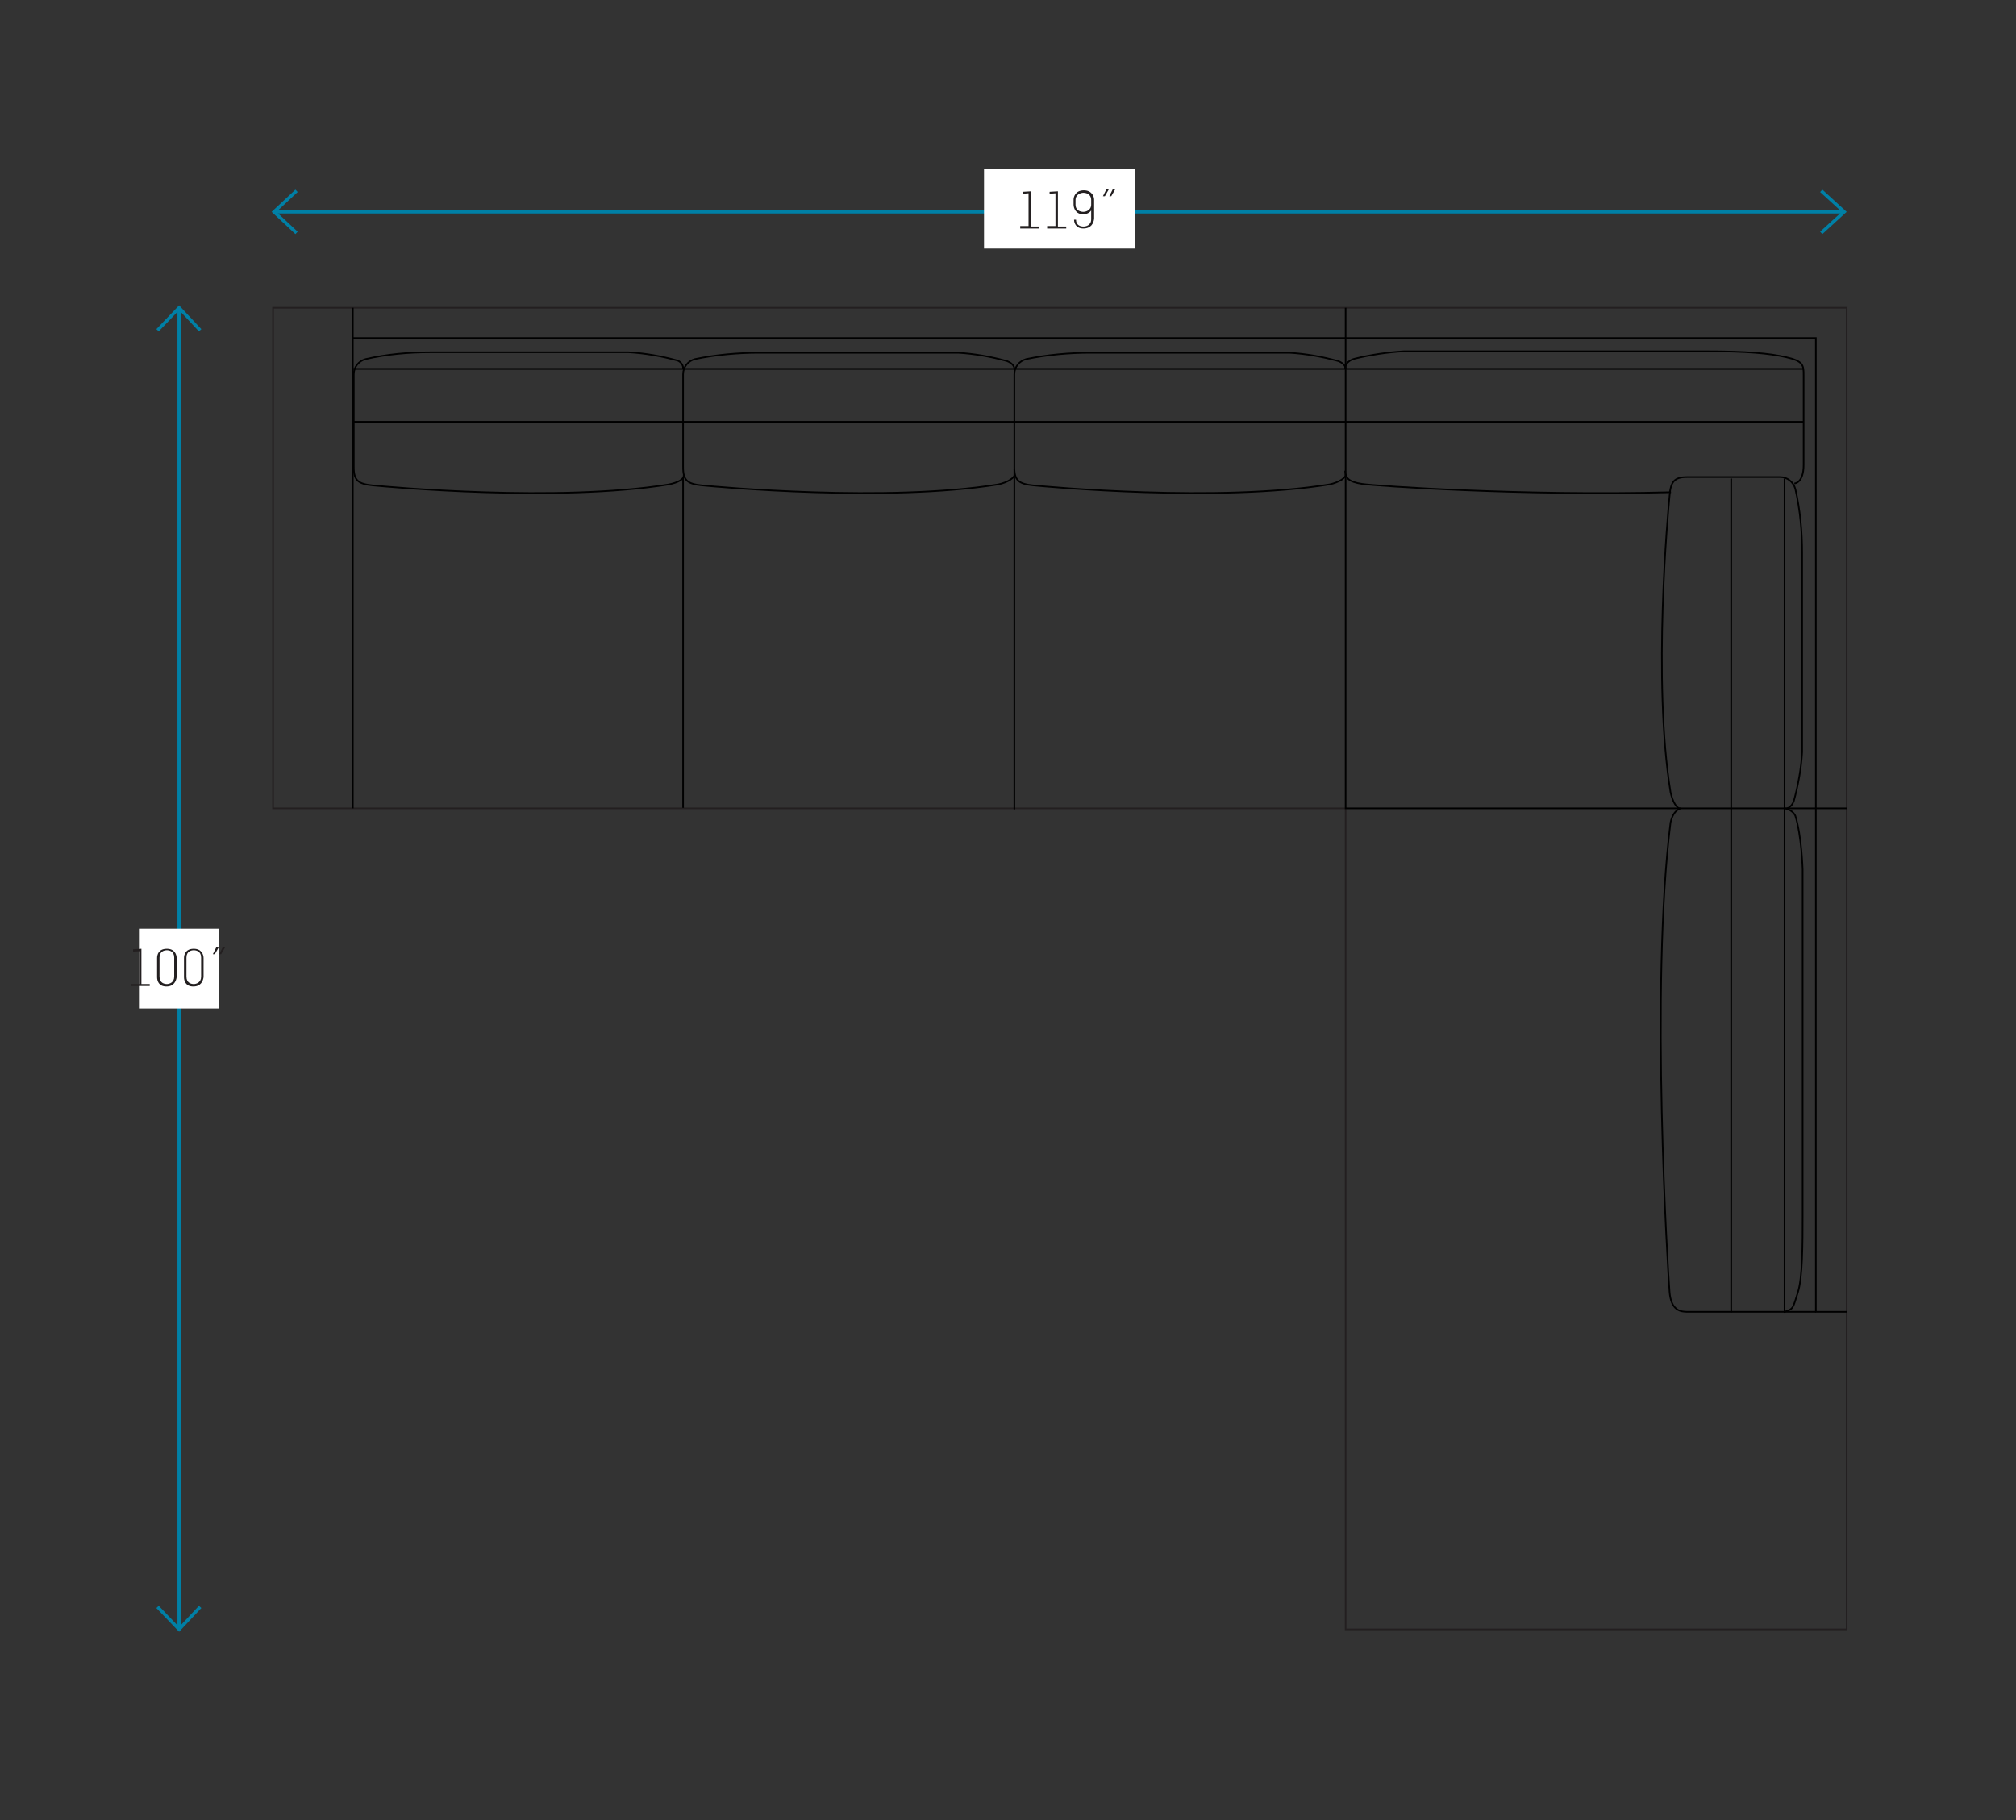 <?xml version="1.0" encoding="utf-8"?>
<!-- Generator: Adobe Illustrator 22.1.0, SVG Export Plug-In . SVG Version: 6.00 Build 0)  -->
<svg version="1.1" id="Layer_1" xmlns="http://www.w3.org/2000/svg" xmlns:xlink="http://www.w3.org/1999/xlink" x="0px" y="0px"
	 viewBox="0 0 412 372" style="enable-background:new 0 0 412 372;" xml:space="preserve">
<rect x="0" y="0" width="412" height="372" fill="#333333" stroke="none"/>
<style type="text/css">
	.st0{fill:none;stroke:#0080A6;stroke-width:0.67;}
	.st1{fill:#FFFFFF;}
	.st2{enable-background:new    ;}
	.st3{fill:#231F20;}
	.st4{fill:none;stroke:#231F20;stroke-width:0.33;}
	.st5{fill:none;stroke:#000000;stroke-width:0.33;stroke-miterlimit:10;}
</style>
<title>trista_raf_sofa_corner_unit_lsf_chaise_with_wedge</title>
<g>
	<g>
		<line class="st0" x1="56" y1="43.3" x2="376.9" y2="43.3"/>
	</g>
</g>
<polyline class="st0" points="60.6,47.6 56,43.3 60.6,39 "/>
<g>
	<g>
		<polyline class="st0" points="372.2,39 376.9,43.3 372.2,47.6 		"/>
	</g>
</g>
<rect x="201.1" y="34.5" class="st1" width="30.8" height="16.3"/>
<g>
	<g>
		<line class="st0" x1="36.6" y1="62.9" x2="36.6" y2="333"/>
	</g>
</g>
<polyline class="st0" points="32.2,67.5 36.6,62.9 40.9,67.5 "/>
<g>
	<g>
		<polyline class="st0" points="40.9,328.4 36.6,333 32.2,328.4 		"/>
	</g>
</g>
<rect x="28.4" y="189.8" class="st1" width="16.3" height="16.3"/>
<g class="st2">
	<path class="st3" d="M26.7,201.5v-0.4h1.7v-6.7l-1.2,0.1V194l1.7-0.1v7.2h1.7v0.4H26.7z"/>
	<path class="st3" d="M34,201.6c-1.6,0-1.9-1.2-1.9-1.9v-3.9c0-0.7,0.3-1.9,2-1.9c1.6,0,2,1.2,2,1.9v3.9
		C36,200.4,35.6,201.6,34,201.6z M35.6,195.7c0-1.3-1-1.5-1.5-1.5s-1.5,0.2-1.5,1.5v3.9c0,1.3,1,1.5,1.5,1.5s1.5-0.3,1.5-1.5V195.7z
		"/>
	<path class="st3" d="M39.5,201.6c-1.6,0-1.9-1.2-1.9-1.9v-3.9c0-0.7,0.3-1.9,2-1.9c1.6,0,2,1.2,2,1.9v3.9
		C41.5,200.4,41.1,201.6,39.5,201.6z M41.1,195.7c0-1.3-1-1.5-1.5-1.5s-1.5,0.2-1.5,1.5v3.9c0,1.3,1,1.5,1.5,1.5s1.5-0.3,1.5-1.5
		V195.7z"/>
	<path class="st3" d="M43.9,195h-0.4l0.7-1.4h0.5L43.9,195z M45.2,195h-0.4l0.7-1.4h0.5L45.2,195z"/>
</g>
<g class="st2">
	<path class="st3" d="M208.5,46.6v-0.4h1.7v-6.7l-1.2,0.1v-0.4l1.7-0.1v7.2h1.7v0.4H208.5z"/>
	<path class="st3" d="M214,46.6v-0.4h1.7v-6.7l-1.2,0.1v-0.4l1.7-0.1v7.2h1.7v0.4H214z"/>
	<path class="st3" d="M221.4,46.7c-1.5,0-1.9-1.1-1.9-1.8h0.4c0,1.2,1,1.4,1.5,1.4c0.5,0,1.6-0.2,1.6-1.5v-1.8
		c-0.3,0.5-1,0.8-1.6,0.8c-1.6,0-2-1.3-2-2v-1c0-0.6,0.4-1.9,2.1-1.9c1.6,0,2.1,1.2,2.1,1.9v3.9C223.5,45.6,223,46.7,221.4,46.7z
		 M223,40.9c0-1.3-1.1-1.5-1.6-1.5s-1.6,0.3-1.6,1.5v0.9c0,1.3,1.1,1.5,1.6,1.5s1.6-0.3,1.6-1.5V40.9z"/>
	<path class="st3" d="M225.8,40.1h-0.4l0.7-1.4h0.5L225.8,40.1z M227.1,40.1h-0.4l0.7-1.4h0.5L227.1,40.1z"/>
</g>
<g>
	<g>
		<polygon class="st4" points="377.4,333 275,333 275,165.2 55.8,165.2 55.8,62.9 377.4,62.9 		"/>
	</g>
</g>
<line class="st5" x1="72.1" y1="165.2" x2="72.1" y2="62.9"/>
<polyline class="st5" points="377.4,268.1 371.1,268.1 371.1,69.1 72.1,69.1 "/>
<polyline class="st5" points="275,62.9 275,165.2 377.4,165.2 "/>
<g>
	<g>
		<path class="st5" d="M365.1,165.2c0.2,0,1-0.2,1.5-1.5c0.9-3.3,1.5-6.6,1.7-10v-40.6c0-4.4-0.4-8.9-1.4-13.2
			c-0.4-1.4-1.6-2.4-3.1-2.4h-19c-2.6,0-3.4,0.9-3.6,3.9c-0.3,3-3.5,37.7,0.2,60.5c0.4,1.9,1.3,3.5,2.1,3.3c0,0-1.5,0.2-2.1,2.9
			c-4.2,33.6-0.5,92.1-0.2,95.9c0.3,3.9,2.3,4.1,3.7,4.1h26.2"/>
		<path class="st5" d="M275,75.3c0-0.2-0.2-1-1.5-1.5c-3.3-0.9-6.6-1.5-10-1.7h-40.6c-4.4,0-8.9,0.4-13.2,1.3
			c-1.4,0.4-2.4,1.6-2.4,3.1v19c0,2.7,0.9,3.4,3.9,3.7s37.7,3.5,60.5-0.2c1.9-0.4,3.5-1.4,3.3-2.1"/>
		<path class="st5" d="M207.3,75.3c0-0.2-0.2-1-1.5-1.5c-3.3-0.9-6.6-1.5-10-1.7h-40.6c-4.4,0-8.9,0.4-13.2,1.3
			c-1.4,0.4-2.4,1.6-2.4,3.1v19c0,2.7,0.9,3.4,3.9,3.7s37.7,3.5,60.5-0.2c1.9-0.4,3.5-1.4,3.3-2.1v68.5"/>
		<path class="st5" d="M139.6,75.5c0.1-0.8-0.4-1.5-1.1-1.8c-3.3-0.9-6.6-1.5-10-1.7H87.9c-4.4,0-8.9,0.4-13.2,1.4
			c-1.4,0.4-2.4,1.6-2.4,3.1v19c0,2.7,0.9,3.4,3.9,3.7s37.7,3.5,60.5-0.2c1.9-0.4,3.2-1.1,3-1.9"/>
	</g>
</g>
<line class="st5" x1="353.8" y1="97.8" x2="353.8" y2="268.2"/>
<g>
	<g>
		<path class="st5" d="M364.8,165.2c0.9,0.2,1.7,0.7,2.1,1.5c1.3,4.1,1.5,11,1.5,11v70.6c0,5.8,0,12.9-1,15.9
			c-1,3.1-0.8,3.3-2.7,3.9V97.8"/>
		<path class="st5" d="M274.9,75.4c0-1.7,2-2.1,2-2.1c3.3-0.8,6.6-1.3,10-1.5h61.9c8.2,0,12.7,0.4,16.2,1.2c3.6,0.8,3.6,1.7,3.6,3.7
			V95c0,3.8-1.9,3.8-1.9,3.8"/>
	</g>
</g>
<line class="st5" x1="72.1" y1="86.2" x2="368.6" y2="86.2"/>
<line class="st5" x1="72.1" y1="75.4" x2="368.6" y2="75.4"/>
<g>
	<g>
		<path class="st5" d="M341.5,100.6c-30.6,0.8-60.4-1.3-63.1-1.7s-3.5-1.2-3.5-2.7"/>
	</g>
</g>
<line class="st5" x1="139.6" y1="165.1" x2="139.6" y2="97.6"/>
</svg>
